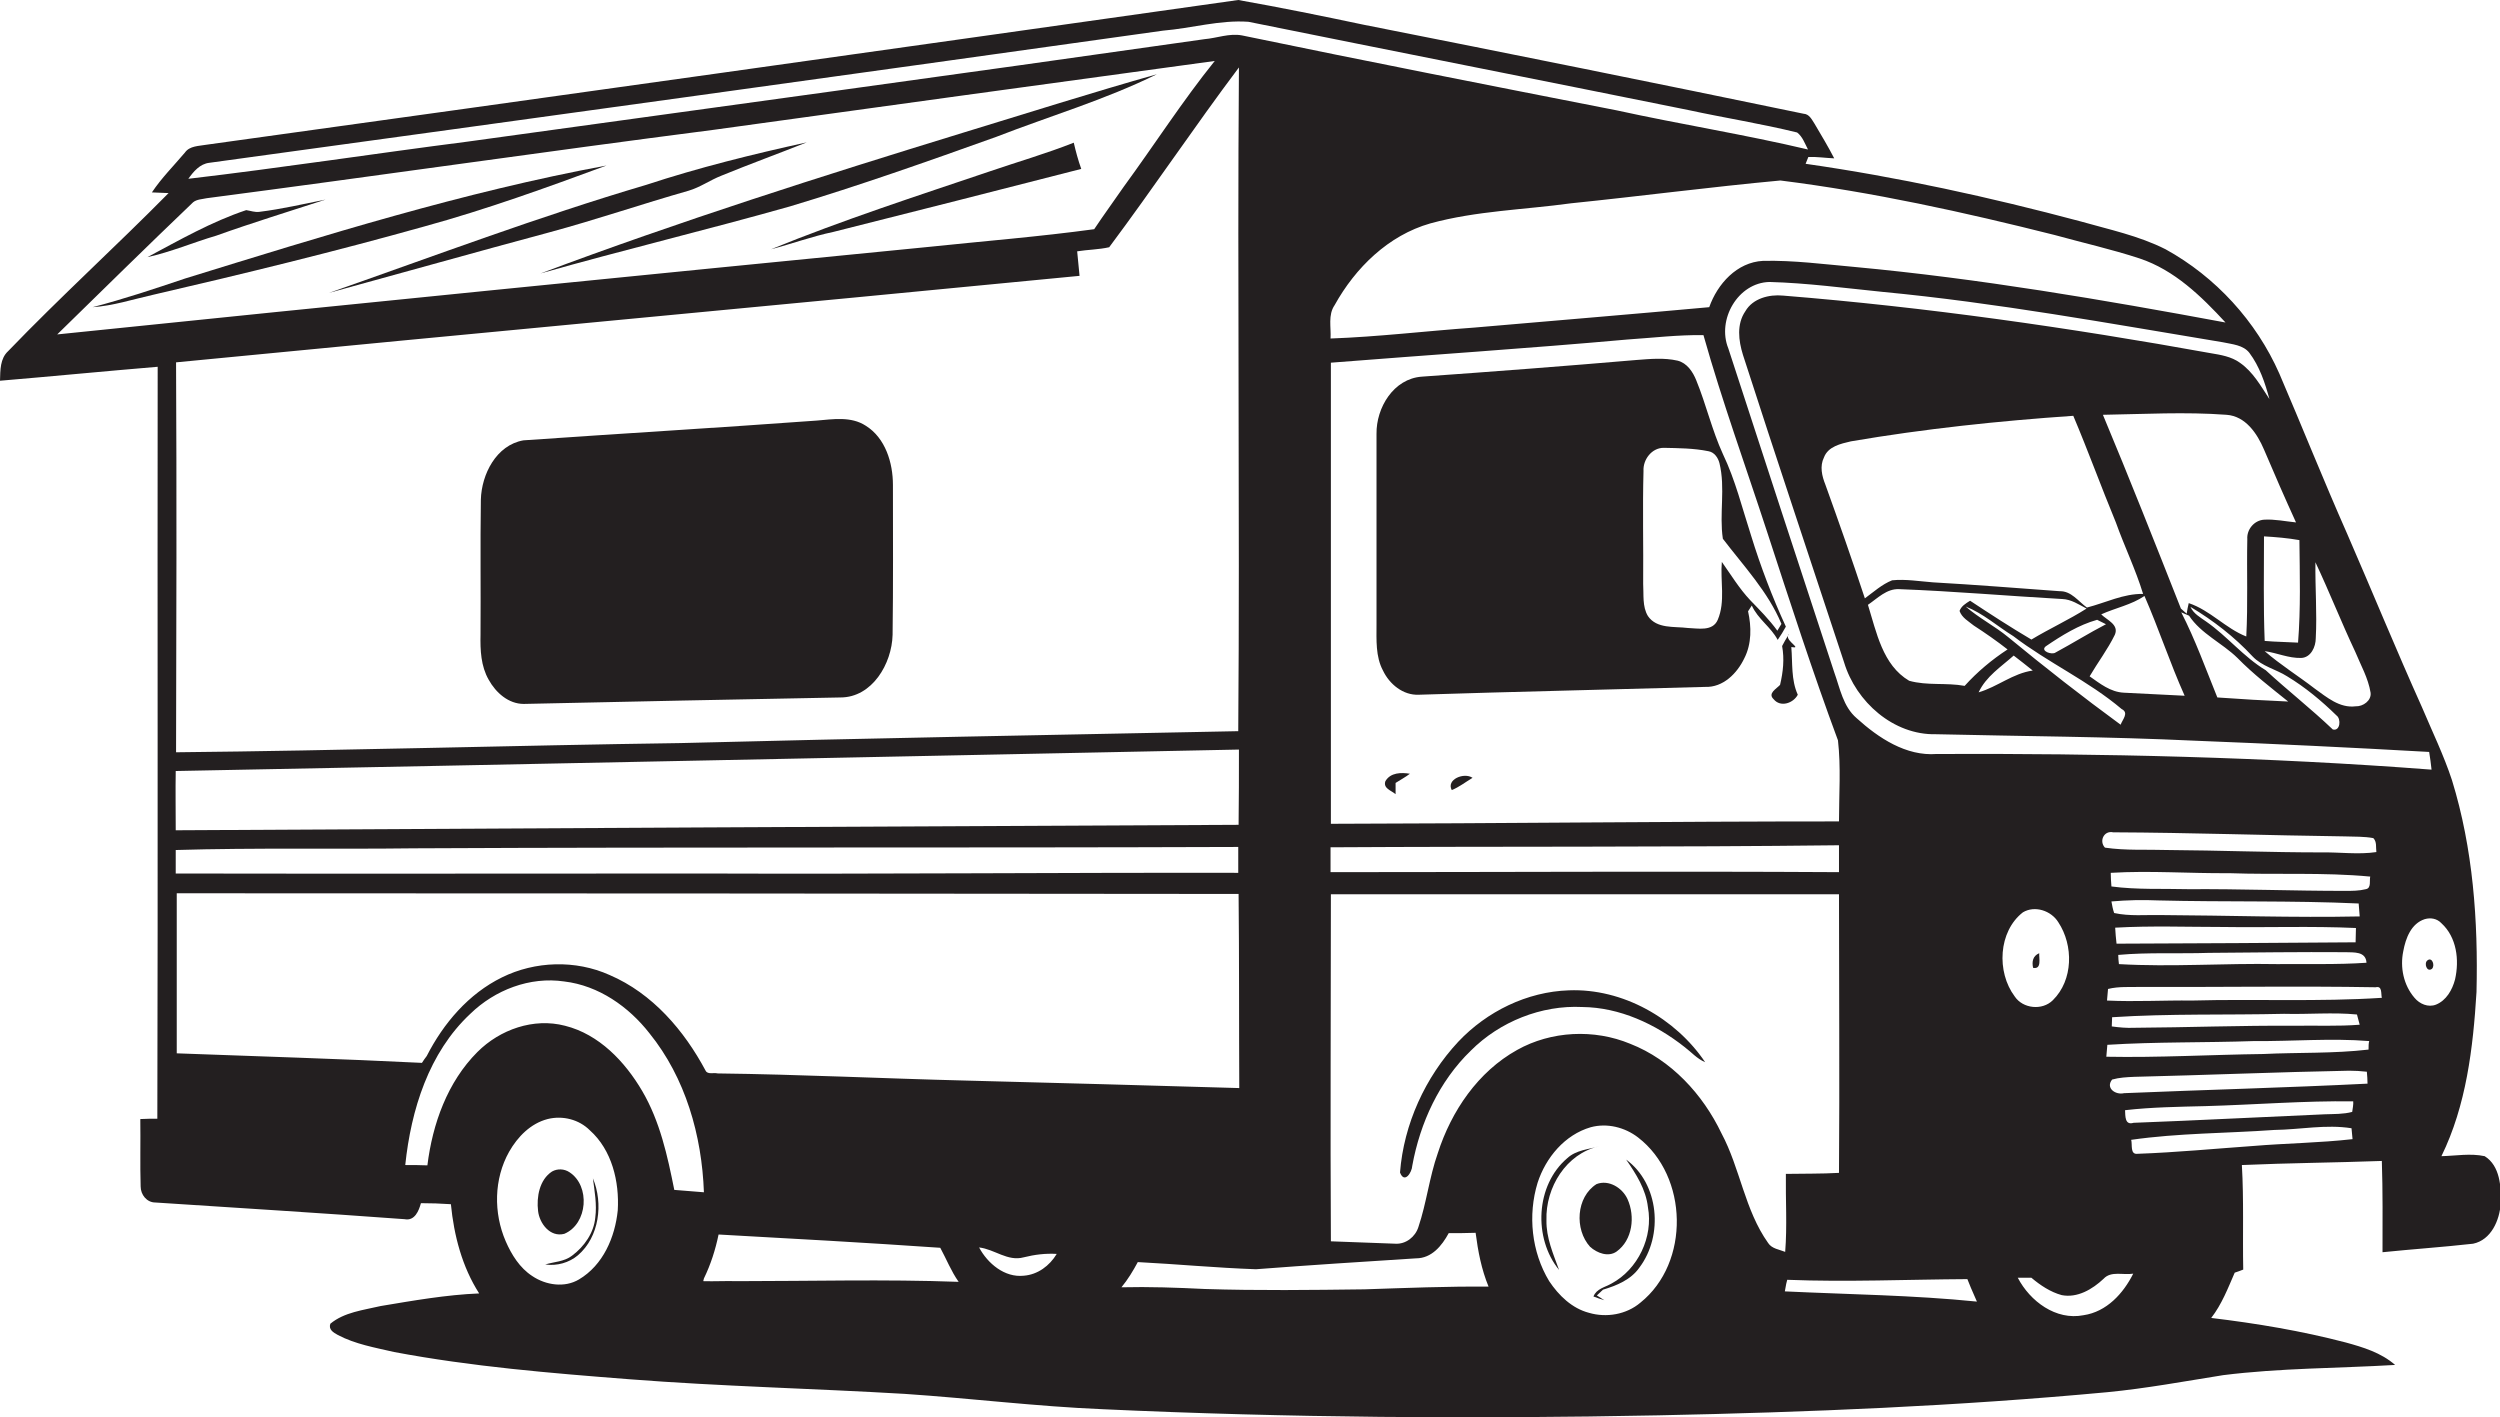 <?xml version="1.0" encoding="utf-8"?>
<!-- Generator: Adobe Illustrator 19.2.0, SVG Export Plug-In . SVG Version: 6.00 Build 0)  -->
<svg version="1.1" id="Layer_1" xmlns="http://www.w3.org/2000/svg" xmlns:xlink="http://www.w3.org/1999/xlink" x="0px" y="0px"
	 viewBox="0 0 734.1 416.2" enable-background="new 0 0 734.1 416.2" xml:space="preserve">
<g>
	<path fill="#231F20" d="M729.6,339.5c-4.2-0.9-8.5-0.1-12.7,0c7.3-14.9,9.3-31.8,10.3-48.2c0.5-20.9-1-42.1-7.2-62.2
		c-2.4-7.3-5.8-14.3-8.8-21.4c-7.6-16.9-14.6-34-22-51c-6.9-15.6-13.2-31.4-19.9-47c-6.8-15.4-18.7-28.4-33.4-36.5
		c-7.9-4-16.6-5.8-25-8.2c-26.6-7.1-53.5-13-80.7-16.9c0.2-0.5,0.6-1.5,0.8-2c2.5-0.1,5.1,0.3,7.6,0.4c-1.8-3.5-3.8-6.8-5.8-10.2
		c-0.8-1.2-1.5-2.8-3.2-2.9c-42.9-8.9-86-17.6-129-26.1c-12.3-2.6-24.6-5.1-37-7.3c-101,14.3-202,28.5-303,42.5
		c-2.2,0.4-4.9,0.3-6.3,2.3c-3.3,3.9-6.9,7.5-9.7,11.7c1.6,0.1,3.3,0.1,4.9,0.2C34,72.4,17.7,87.2,2.4,103.1
		c-2.4,2.2-2.3,5.6-2.4,8.7c15.4-1.3,30.8-2.8,46.3-4.1c-0.1,73.6,0.1,147.2-0.1,220.8c-1.7,0-3.3,0-5,0.1
		c0.1,6.6-0.1,13.2,0.1,19.8c0,2.4,1.8,4.7,4.3,4.7c24.4,1.6,48.8,3.1,73.2,4.9c3,0.6,4.2-2.5,4.8-4.7c2.9,0,5.8,0.1,8.8,0.3
		c0.9,9.2,3.3,18.4,8.3,26.2c-9.7,0.4-19.3,2.1-28.9,3.7c-5.1,1.2-10.7,1.8-14.8,5.2c-0.6,1.7,0.9,2.6,2.2,3.3
		c5.1,2.7,10.9,3.7,16.5,5c22.8,4.3,46,6.2,69.1,8c26.9,2.1,53.9,2.7,80.9,4.3c19.4,1.3,38.7,3.7,58.1,4.5
		c54.3,2.5,108.7,2.9,163.1,1.8c44-0.9,88-2.7,131.9-6.8c11.4-1.1,22.7-3.2,34-5c16.7-2.1,33.6-2,50.5-3c-4.1-3.6-9.4-5.2-14.5-6.6
		c-13-3.4-26.2-5.6-39.5-7.2c3.1-4,4.9-8.7,6.9-13.3c0.6-0.2,1.8-0.6,2.5-0.9c-0.2-10.2,0.2-20.5-0.4-30.7
		c13.7-0.6,27.4-0.7,41.1-1.2c0.3,8.9,0.2,17.9,0.2,26.8c8.8-0.9,17.7-1.5,26.6-2.5c5.3-1.1,7.8-6.9,8.1-11.8
		C734.5,348.5,734.1,342.3,729.6,339.5z M680,187.4c0.4-7.4-0.2-14.8-0.1-22.3c4.1,8.7,7.6,17.6,11.7,26.3c1.6,3.9,3.8,7.7,4.5,12
		c0.3,2.3-2.2,4.1-4.4,4c-4.7,0.6-8.5-2.7-12-5.2c-4.8-3.7-10.1-7-14.7-11c3.6,0.5,7,2.1,10.7,2C678.6,193.1,680,189.9,680,187.4z
		 M612.8,178.4c-2.5-1.8-4.6-4.9-8-4.8c-12.4-0.9-24.8-1.9-37.2-2.6c-4-0.3-8-1-12-0.6c-3,1.2-5.4,3.4-8,5.3
		c-3.7-11.2-7.6-22.3-11.6-33.4c-1-2.5-1.7-5.4-0.4-8c1.2-3.2,4.9-4,7.9-4.7c21.6-3.7,43.5-6,65.3-7.5c4.4,10.4,8.2,20.9,12.5,31.3
		c2.5,7,5.8,13.8,8,21C623.5,174.3,618.3,177,612.8,178.4z M615.8,182c0.7,0.3,1.9,1,2.6,1.3c-5,2.6-9.8,5.6-14.8,8.3
		c-1,0.8-4.6-0.4-2.9-1.8C605.4,186.6,610.4,183.5,615.8,182z M557.7,173c16,0.6,31.9,2,47.9,2.9c2.6,0.1,4.8,1.6,7.1,2.8
		c-5.2,3.3-10.9,5.9-16.2,9.1c-6.1-3.6-12.1-7.5-18-11.4c-1.3,0.8-2.6,1.6-3.1,3c0.7,2,2.6,3,4.2,4.3c3.4,2.2,6.7,4.5,9.9,7
		c-4.6,3-8.9,6.6-12.6,10.7c-5.4-1-11,0-16.3-1.5c-7.8-4.6-9.6-14.3-12.1-22.3C551.3,175.7,554,172.8,557.7,173z M591.3,192.5
		c1.9,1.5,3.8,2.9,5.6,4.4c-5.8,0.8-10.4,4.8-15.9,6.4C583.2,198.6,587.6,195.8,591.3,192.5z M589.7,187.1c-4-3.3-8.6-5.6-12.5-9
		c5.1,2,9.3,5.8,14,8.7c10.2,7.8,22,13.1,31.8,21.4c2.2,1.1,0.3,3-0.3,4.6C611.5,204.6,600.5,196,589.7,187.1z M623.6,203.4
		c-3.9-0.2-7-2.7-10-4.8c2.4-4.1,5.3-7.9,7.4-12.2c1.3-3-2.3-4.3-4-6c4.2-1.9,8.9-2.8,12.7-5.4c4.2,9.6,7.5,19.7,11.8,29.3
		C635.6,204,629.6,203.7,623.6,203.4z M640.5,179.8c0.8,0.3,1.5,0.7,2.3,1c3.5,5.3,9.7,8,14.2,12.4c4.6,4.7,9.8,8.7,14.9,12.8
		c-6.9-0.3-13.9-0.7-20.8-1.2C647.7,196.4,644.6,187.8,640.5,179.8z M665.3,196.8c-6.5-3.9-11.3-10-17.5-14.3
		c-1.7-1.2-3.7-2.3-4.6-4.3c6.7,4,12.9,8.8,18.2,14.5c2.8,3,6.9,3.8,10.2,5.9c5.3,3.2,10.1,7.2,14.5,11.5c1.4,1,1.1,4.7-1.1,4.1
		C678.6,208.1,671.7,202.7,665.3,196.8z M674.8,188.7c-3.3-0.2-6.5-0.2-9.8-0.5c-0.4-10.2-0.2-20.5-0.2-30.7c3.5,0.2,7,0.5,10.4,1.1
		C675.3,168.6,675.6,178.7,674.8,188.7z M674.2,153.4c-3.1-0.3-6.3-1-9.4-0.8c-2.9,0.2-5.1,2.9-4.9,5.7c-0.2,9.5,0.2,19.1-0.3,28.6
		c-6.1-2.4-10.6-7.7-16.9-9.8c-0.2,0.8-0.5,2.3-0.6,3.1c-0.4-0.4-1.3-1.1-1.7-1.5c-7.5-19-15-38-22.9-56.9c12.1-0.2,24.2-0.9,36.3,0
		c5.6,0.4,9,5.5,11,10.2C667.9,139.3,671,146.4,674.2,153.4z M660.5,103.6c3,4,4.6,8.8,5.9,13.6c-2.5-3.8-4.8-8-8.7-10.7
		c-2.5-1.8-5.6-2.3-8.6-2.8c-41.5-7.5-83.4-13.5-125.5-16.9c-4.1-0.4-8.9,0.8-11.1,4.6c-2.6,3.8-2,8.6-0.7,12.8
		c9.7,30.1,19.8,60.2,29.7,90.3c3.5,11.6,14.5,21.4,27,21.1c25.3,0.6,50.7,0.7,76,1.9c22.9,0.9,45.9,2,68.8,3.3
		c0.3,1.7,0.5,3.5,0.7,5.2c-48.3-3.7-96.9-4.8-145.3-4.6c-9,0.7-17.1-4.7-23.5-10.5c-4-3.4-4.9-8.8-6.6-13.5
		c-10.4-31.7-20.8-63.4-31.1-95.1c-3.4-8.4,2.8-19.3,12.1-19.5c11.1,0.3,22.1,1.8,33.1,2.9c33.6,3.2,66.8,9.3,100,14.8
		C655.5,101.1,658.7,101.3,660.5,103.6z M652.7,272.2c13,0.2,26.1-0.3,39.1,0.3c0,1.4-0.1,2.8-0.1,4.2c-23.4,0.2-46.8,0.3-70.2,0.4
		c-0.2-1.6-0.3-3.1-0.4-4.7C631.7,271.8,642.2,272.2,652.7,272.2z M620.8,268.1c-0.4-1.1-0.6-2.3-0.8-3.4c4.6-0.4,9.2-0.5,13.7-0.3
		c19.6,0.5,39.3,0,58.9,0.9c0.1,1.3,0.2,2.5,0.3,3.8c-19.4,0.4-38.8-0.3-58.2-0.4C630,268.6,625.4,269.1,620.8,268.1z M648.6,279.8
		c13.4-0.1,26.7-0.3,40.1-0.2c2.5,0.1,6-0.3,6.2,3.1c-8.7,0.6-17.4,0.3-26.2,0.4c-15.5-0.3-31,0.9-46.5,0c-0.1-0.7-0.2-2-0.2-2.7
		C630.8,279.6,639.7,280.1,648.6,279.8z M694.7,261.1c-2,0.5-4,0.5-6.1,0.5c-15.3,0-30.6-0.6-46-0.5c-7.5-0.2-15.1,0.2-22.6-0.8
		c-0.1-1.3-0.2-2.7-0.2-4c11.6-0.7,23.2,0.2,34.8,0.1c13.8,0.5,27.6-0.3,41.4,1C695.7,258.5,696.4,260.8,694.7,261.1z M681.6,250.3
		c-15,0-30-0.6-45-0.7c-6.2-0.2-12.4,0.2-18.5-0.7c-1.8-1.9-0.3-5.1,2.4-4.5c22.7,0.1,45.4,0.9,68.1,1.2c2.8,0.1,5.6,0,8.3,0.5
		c1.1,1.1,0.7,2.7,0.9,4.1C692.5,251,687,250.2,681.6,250.3z M390.8,241.9c0-45.1,0-90.2,0-135.4c29-2.3,58-4.2,87-6.8
		c7.5-0.5,14.9-1.4,22.4-1.3c5.5,19.5,12.4,38.5,18.7,57.8c6.7,20.5,13.3,41,20.8,61.2c0.9,7.9,0.3,15.9,0.3,23.8
		C490.2,241.2,440.5,241.8,390.8,241.9z M540,248.2c0,2.6,0,5.2,0,7.9c-49.8-0.3-99.5,0-149.3,0c0-2.4,0-4.8,0-7.3
		C440.4,248.5,490.2,248.8,540,248.2z M603.3,69c8.3,2.3,16.8,4.2,25,6.9c10.2,3.4,18.1,11.1,25.2,18.8
		c-36.1-6.7-72.3-12.9-108.8-16.3c-9-0.8-18-2-27-1.8c-7.7,0.4-13.4,6.8-15.8,13.6c-23,2.1-46.1,4-69.1,6c-14,1-28.1,2.7-42.1,3.2
		c0.2-3.3-0.8-6.9,1.2-9.8c6.1-11,15.8-20.5,28.1-24c13.5-3.7,27.5-4,41.3-5.9c20.5-2.1,41-4.8,61.5-6.7
		C549.9,56.4,576.7,62.3,603.3,69z M61.5,47.8C154.8,35,248.2,22.1,341.5,9c8.4-0.7,16.7-3.2,25.1-2.6c43,8.7,86.1,17.2,129.1,25.9
		c10.6,2.3,21.4,4,32,6.6c1.6,1.2,2.3,3.3,3.2,5c-18.6-4.4-37.5-7.4-56.2-11.5C438,25.2,401.3,18,364.7,10.4
		c-3.7-0.7-7.4,0.8-11,1.1c-72.1,10.3-144.3,20.1-216.5,30.1c-27.3,3.5-54.6,7.7-81.9,10.9C56.8,50.4,58.7,48.1,61.5,47.8z
		 M363.6,214.7c-54.6,1.1-109.3,2.1-163.9,3.5c-49.3,0.7-98.7,2.2-148,2.7c0.1-38.2,0.2-76.3,0-114.5
		c88.4-8.6,176.9-16.8,265.3-25.4c-0.2-2.4-0.5-4.8-0.7-7.2c3.1-0.5,6.3-0.5,9.4-1.2c13-17.4,25.1-35.5,38.1-52.8
		C363.3,84.7,364.1,149.7,363.6,214.7z M363.8,220.1c0,7.4,0,14.7-0.1,22.1c-104,0.5-208.1,1-312.1,1.6c0-5.8-0.1-11.6,0-17.4
		C155.7,224.4,259.7,222.2,363.8,220.1z M16.8,98.2c13.3-13,26.5-26,39.9-38.8c1.1-0.9,2.7-0.9,4-1.2c49.7-6.5,99.3-13.7,149-20.1
		c49-6.8,98-13.5,147-20.2C347.2,29.7,339,42.5,330,54.8c-2.9,4.2-5.9,8.3-8.7,12.5c-16.1,2.2-32.4,3.5-48.6,5.2
		C187.4,80.9,102.1,89.4,16.8,98.2z M51.6,249.6c23.3-0.7,46.7-0.2,70-0.5c80.7-0.4,161.3-0.1,242-0.4c0,2.5,0,5.1,0,7.6
		c-52.3-0.1-104.6,0.4-156.9,0.2c-51.7,0-103.4,0.1-155.1,0C51.6,254.2,51.6,251.9,51.6,249.6z M181.4,355.4
		c-0.8,7.9-4.3,16.1-11.4,20.3c-4.2,2.5-9.7,1.7-13.7-1c-3.7-2.4-6.1-6.3-7.8-10.2c-3.6-8.3-3.5-18.3,1-26.3
		c2.5-4.4,6.3-8.3,11.3-9.6c4.4-1.1,9.2,0.1,12.4,3.3C179.7,337.7,181.9,347,181.4,355.4z M188.6,320.4
		c-5.1-8.7-12.7-16.7-22.7-19.2c-9.2-2.4-19.1,1.1-25.7,7.7c-8.8,8.8-13.2,21.1-14.7,33.3c-2.2-0.1-4.4-0.1-6.5-0.1
		c1.7-16.2,6.9-33,19.1-44.4c7.2-7,17.5-11,27.6-9.5c10.1,1.2,18.9,7.4,25,15.2c10.6,13.1,15.4,30,16,46.7c-2.9-0.2-5.8-0.5-8.7-0.7
		C196,339.4,193.8,329.3,188.6,320.4z M216.4,376.2c-3.3-0.1-6.6,0.1-9.9,0l0.2-0.8c2-4.1,3.4-8.5,4.3-12.9
		c21.7,1.2,43.4,2.4,65.1,3.9c1.8,3.3,3.2,6.9,5.4,10C259.8,375.6,238.1,376.2,216.4,376.2z M300.6,374.6
		c-5.6,0.6-10.6-3.6-13.1-8.3c4.5,0.5,8.4,4.2,13.1,2.9c3.2-0.8,6.4-1.2,9.7-1C308.2,371.7,304.7,374.3,300.6,374.6z M283.7,317.3
		c-24.3-0.6-48.6-1.8-73-2.1c-1.1-0.3-2.9,0.4-3.5-0.8c-6.3-11.8-15.6-22.7-28.2-28.1c-10-4.5-21.9-4.1-31.6,0.7
		c-9.8,4.8-17.2,13.5-22.1,23.1c-0.4,0.5-1.1,1.5-1.4,2c-24-1.2-48-1.9-72-2.8c0-15.7,0-31.3,0-47c103.9,0,207.9,0.1,311.8,0.2
		c0.2,19,0.1,38,0.2,57C337.1,318.7,310.4,318,283.7,317.3z M400.7,378.6c-15.6,0.2-31.3,0.4-46.9-0.1c-8.2-0.4-16.4-0.7-24.5-0.5
		c1.9-2.3,3.4-4.8,4.8-7.4c11.6,0.6,23.1,1.7,34.7,2.1c15.6-1.2,31.3-2.2,47-3.2c4.6,0,7.6-3.7,9.6-7.4c2.6,0,5.3,0,7.9-0.1
		c0.7,5.4,1.7,10.7,3.8,15.8C424.9,377.7,412.8,378.2,400.7,378.6z M481.7,382.5c-4.1,3.5-10,4.5-15.1,3c-5-1.3-8.9-5.1-11.7-9.3
		c-5.2-8.6-6.3-19.4-3.4-28.9c2.4-7.4,8-14.1,15.6-16.3c4.8-1.3,10,0,13.9,3C495.8,345.4,496.3,370.8,481.7,382.5z M519.2,365
		c-6.9-9.7-8.2-21.9-13.7-32.2c-5.5-11.5-14.8-21.6-26.8-26.3c-10.6-4.4-23.2-3.8-33.2,1.8c-11.5,6.4-19.3,17.9-23.3,30.3
		c-2.5,7.1-3.3,14.6-5.7,21.7c-0.9,2.9-3.7,5.1-6.8,4.9c-6.3-0.2-12.6-0.5-18.9-0.7c-0.2-34,0-67.9,0-101.9c49.7,0,99.5,0,149.2,0
		c0,27.3,0.2,54.5,0,81.8c-5.2,0.3-10.4,0.2-15.6,0.3c-0.1,7.6,0.4,15.3-0.2,22.9C522.5,366.9,520.3,366.7,519.2,365z M524.1,379.2
		c0.1-0.6,0.3-1.7,0.4-2.2l0.3-1.2c17.6,0.7,35.3-0.1,52.9-0.2c0.7,1.7,1.3,3.3,2.1,5l0.7,1.6C561.8,380.3,542.9,380.1,524.1,379.2z
		 M594,267.9c3.5-2.1,8.3-0.5,10.4,2.9c4.5,6.8,4.4,17-1.6,22.9c-3.1,3.1-8.8,2.5-11.2-1.1C586.2,285.4,586.8,273.5,594,267.9z
		 M611.8,386.2c-8.1,1.6-15.7-4.1-19.3-11c1,0,3,0,4,0c2.6,2.2,5.6,4.2,8.9,5.1c4.6,0.9,9-1.7,12.3-4.8c2.2-2.4,5.8-1,8.7-1.5
		C623.5,379.8,618.6,385.2,611.8,386.2z M661.7,336.5c-11.3,0.8-22.7,1.9-34,2.3c-2.3,0.3-1.5-2.7-1.9-4.1c13.9-2,28-1.9,42-2.9
		c7.6-0.1,15.2-1.7,22.7-0.5c0.1,0.8,0.2,2.4,0.3,3.2C681.1,335.6,671.3,335.7,661.7,336.5z M690.7,326.5c-2.6,0.7-5.3,0.6-8,0.7
		c-18.7,0.8-37.4,1.8-56.2,2.5c-2.6,0.8-2.4-2-2.5-3.7c7.8-0.9,15.8-1,23.6-1.2c14.5-0.4,29-1.6,43.4-1.4
		C691.1,324.2,690.8,325.8,690.7,326.5z M623.7,321c-2.5,0.6-5.5-1.5-3.5-4c2.1-0.6,4.3-0.7,6.5-0.8c21-0.5,42.1-1.4,63.1-1.8
		c1.7,0,3.4,0.1,5.2,0.3c0.1,1.2,0.2,2.3,0.2,3.5C671.3,319.4,647.5,320,623.7,321z M695.5,308.2c-10.3,1.2-20.6,0.8-30.9,1.3
		c-15.4,0.2-30.8,1.1-46.1,0.8c0.1-1.2,0.2-2.4,0.3-3.5c14.3-0.9,28.6-0.6,43-1.1c11.3,0.1,22.6-0.9,33.9,0
		C695.5,306.2,695.5,307.5,695.5,308.2z M620.1,301.4c0-0.7,0.1-2,0.1-2.7c16.8-1.1,33.7-0.6,50.5-1c7.1,0.2,14.3-0.5,21.4,0.2
		c0.3,1,0.5,2,0.8,3c-6.4,0.5-12.8,0.2-19.2,0.3c-15.7-0.1-31.3,0.5-47,0.6C624.5,301.9,622.3,301.7,620.1,301.4z M643.7,293.8
		c-8.3-0.1-16.7,0.4-25,0c0.1-1.2,0.2-2.3,0.3-3.4c3.2-0.8,6.5-0.5,9.7-0.6c23,0.1,45.9-0.3,68.9,0.1c2-0.5,1.5,1.9,1.8,3.1
		C680.9,294.2,662.3,293.3,643.7,293.8z M709,293c-3.2-3.7-4.3-8.9-3.3-13.7c0.7-3.8,2.3-8.1,6.3-9.4c1.7-0.5,3.6-0.2,4.9,1.2
		c4.5,4.1,5.3,10.8,4,16.5c-0.8,3.1-2.6,6.2-5.6,7.4C713,295.9,710.5,294.8,709,293z"/>
	<path fill="#231F20" d="M292.5,40.2c15.7-6.1,32-10.9,47.2-18.4c-19.1,5.4-38,11.4-57,17.2c-41.7,12.8-83.2,26-124,41.3
		c24.3-6.9,48.9-12.8,73.3-19.7C252.3,54.5,272.4,47.4,292.5,40.2z"/>
	<path fill="#231F20" d="M202.2,56c3.4-1,6.3-3.1,9.6-4.4c8.3-3.4,16.8-6.5,25.1-9.8c-15.9,3.5-31.7,7.4-47.2,12.5
		c-31.5,9.3-62.2,20.9-93.1,31.7c21.6-5.9,43.2-12,64.8-17.8C175.1,64.5,188.5,59.9,202.2,56z"/>
	<path fill="#231F20" d="M315.3,41.9c-8.1,3.2-16.4,5.6-24.6,8.4c-21.6,7.3-43.2,14.3-64.3,22.9c6.1-1.6,12.1-3.8,18.3-5.1
		c24.3-6.1,48.6-12.3,72.8-18.5C316.6,47.1,315.9,44.5,315.3,41.9z"/>
	<path fill="#231F20" d="M178.1,48.6c-42.1,7.8-83,20.6-123.8,33.2c-8.9,3-17.9,6-27.1,8.4c6-0.4,11.8-2.3,17.6-3.6
		c26.8-6.2,53.4-12.7,79.8-20.1C142.8,61.5,160.5,55.1,178.1,48.6z"/>
	<path fill="#231F20" d="M95.6,58.6c-6.5,1.3-12.9,2.8-19.4,3.6c-1.3,0.2-2.6-0.3-3.9-0.5c-10.2,3.4-19.6,8.8-29,13.8
		c6.9-1.5,13.4-4.3,20.2-6.3C74.1,65.4,84.9,62.1,95.6,58.6z"/>
	<path fill="#231F20" d="M522,187.9c0.9-1.3,1.7-2.6,2.4-3.9c-4-8.7-7.4-17.6-10.2-26.7c-2.6-8-4.6-16.3-8.3-24
		c-3.2-7-4.9-14.5-7.8-21.6c-1-2.5-2.7-5.1-5.5-5.8c-4-0.9-8-0.5-12-0.2c-21,1.8-42,3.4-63.1,4.9c-8.3,0.6-13.4,9.1-13.3,16.8
		c0,18.6,0,37.3,0,55.9c0,4.6-0.3,9.5,1.9,13.6c1.9,4,5.9,7.3,10.5,7.1c28-0.9,56-1.5,84.1-2.3c5.3,0.2,9.4-4,11.5-8.4
		c2.2-4.3,2.1-9.3,1.1-13.8c0.4-0.6,0.7-1.1,1.1-1.7C516.2,181.8,520,184.1,522,187.9z M505.6,165c-0.5,5.6,1.1,11.6-1.2,17
		c-1.5,3.5-5.8,2.5-8.8,2.4c-4-0.5-9.1,0.3-11.7-3.5c-1.7-2.8-1.2-6.3-1.4-9.5c0.1-11-0.2-22.1,0.1-33.1c-0.2-3.3,2.4-6.8,5.9-6.8
		c4.4,0.1,8.8,0.1,13.2,1c1.7,0.3,2.8,1.9,3.2,3.5c1.8,7.3-0.1,14.9,1,22.2c6.1,8,13.3,15.6,17.2,25c-0.4,0.7-0.8,1.3-1.2,2
		c-2.4-3.3-5.2-6.1-8-9C510.7,172.8,508.3,168.8,505.6,165z"/>
	<path fill="#231F20" d="M254.2,125c-4.3-2.8-9.6-1.9-14.4-1.5c-28.7,2.1-57.4,3.8-86.1,5.8c-8,1.4-12.3,10-12.5,17.4
		c-0.2,13.2,0,26.5-0.1,39.7c-0.1,4.5,0.1,9.2,2.4,13.2c2.1,3.8,5.8,7.1,10.3,7.1c31-0.7,62-1.3,93-1.9c9.3,0,15.1-9.9,15.3-18.4
		c0.2-14.7,0.1-29.3,0.1-44C262.2,135.9,260,128.6,254.2,125z"/>
	<path fill="#231F20" d="M525,186.7c0.1-0.2,0.2-0.4,0.3-0.5C525.1,186.3,525,186.5,525,186.7z"/>
	<path fill="#231F20" d="M525,186.7c-0.6,1-1.2,2-1.7,3c0.7,3.8,0.3,7.6-0.6,11.4c-1.1,1.2-3.7,2.5-1.9,4.2c2,2.5,5.8,1.2,7.1-1.3
		c-2-4.4-1.5-9.3-1.9-14C529.3,190.6,524.6,188.4,525,186.7z"/>
	<path fill="#231F20" d="M406.8,229.4c-0.7,2.1,1.7,2.7,3,3.8c0-0.8,0-2.5,0-3.3c1.4-0.9,2.9-1.7,4.2-2.7
		C411.5,226.8,408.3,226.8,406.8,229.4z"/>
	<path fill="#231F20" d="M426.3,232c2.2-0.9,4.1-2.4,6.1-3.6C429.9,226.7,424.6,228.9,426.3,232z"/>
	<path fill="#231F20" d="M598.8,279.9c-1.9,0.8-2.2,2.5-1.8,4.3C599.6,284.7,598.7,281.4,598.8,279.9z"/>
	<path fill="#231F20" d="M712.8,282c-1.1,0.8-0.2,3.6,1.3,2.5C715.1,283.6,714.2,280.9,712.8,282z"/>
	<path fill="#231F20" d="M460.7,290.8c-12.3,0.4-24.1,6.2-32.5,15.1c-9.7,10.4-16,24.2-17.1,38.4c1.3,3.4,3.5,0,3.6-2
		c2.3-12.6,7.9-24.8,17.2-33.8c8.5-8.5,20.7-13.4,32.7-12.8c11,0.1,21.5,5,30,11.7c2,1.5,3.7,3.5,6.1,4.5
		C492,299,476.5,290.2,460.7,290.8z"/>
	<path fill="#231F20" d="M460.2,340.1c-9.3,7.9-10,23.5-2.4,32.8c-1.7-4.7-3.8-9.4-3.7-14.6c-0.3-9.6,5.8-19.6,15.5-21.7
		C466.4,337.5,462.8,337.7,460.2,340.1z"/>
	<path fill="#231F20" d="M477.5,340.5c2.9,4.2,5.8,8.7,6.4,14c1.6,8.7-2.9,18.2-10.7,22.4c-1.9,1.1-4.4,1.5-5.3,3.8
		c0.8,0.3,2.4,0.9,3.2,1.1l-2.2-1.4c0.6-0.6,1.2-1.1,1.8-1.7c4-1.2,8.2-2.9,10.7-6.5C488.5,362.8,487.2,347.6,477.5,340.5z"/>
	<path fill="#231F20" d="M165.7,362.3c6.9-2.9,7.7-14.1,1.5-18.1c-1.5-1-3.5-1.1-5.1-0.2c-3.7,2.4-4.6,7.5-4.1,11.6
		C158.4,359.2,161.5,363.4,165.7,362.3z"/>
	<path fill="#231F20" d="M474.7,367.5c4.7-3.4,5.5-10.3,3.2-15.4c-1.5-3.3-5.5-5.8-9.1-4.4c-6,3.8-6.5,13.3-1.9,18.4
		C469,368,472.3,369.2,474.7,367.5z"/>
	<path fill="#231F20" d="M174.8,357.5c-0.4,4.5-3.2,8.5-6.8,11.2c-2.3,1.8-5.3,1.8-7.9,2.6c3.4,0.5,7-0.5,9.6-2.7
		c6.3-5.4,7.5-15.2,4.4-22.6C174.6,349.8,175.3,353.7,174.8,357.5z"/>
</g>
</svg>
